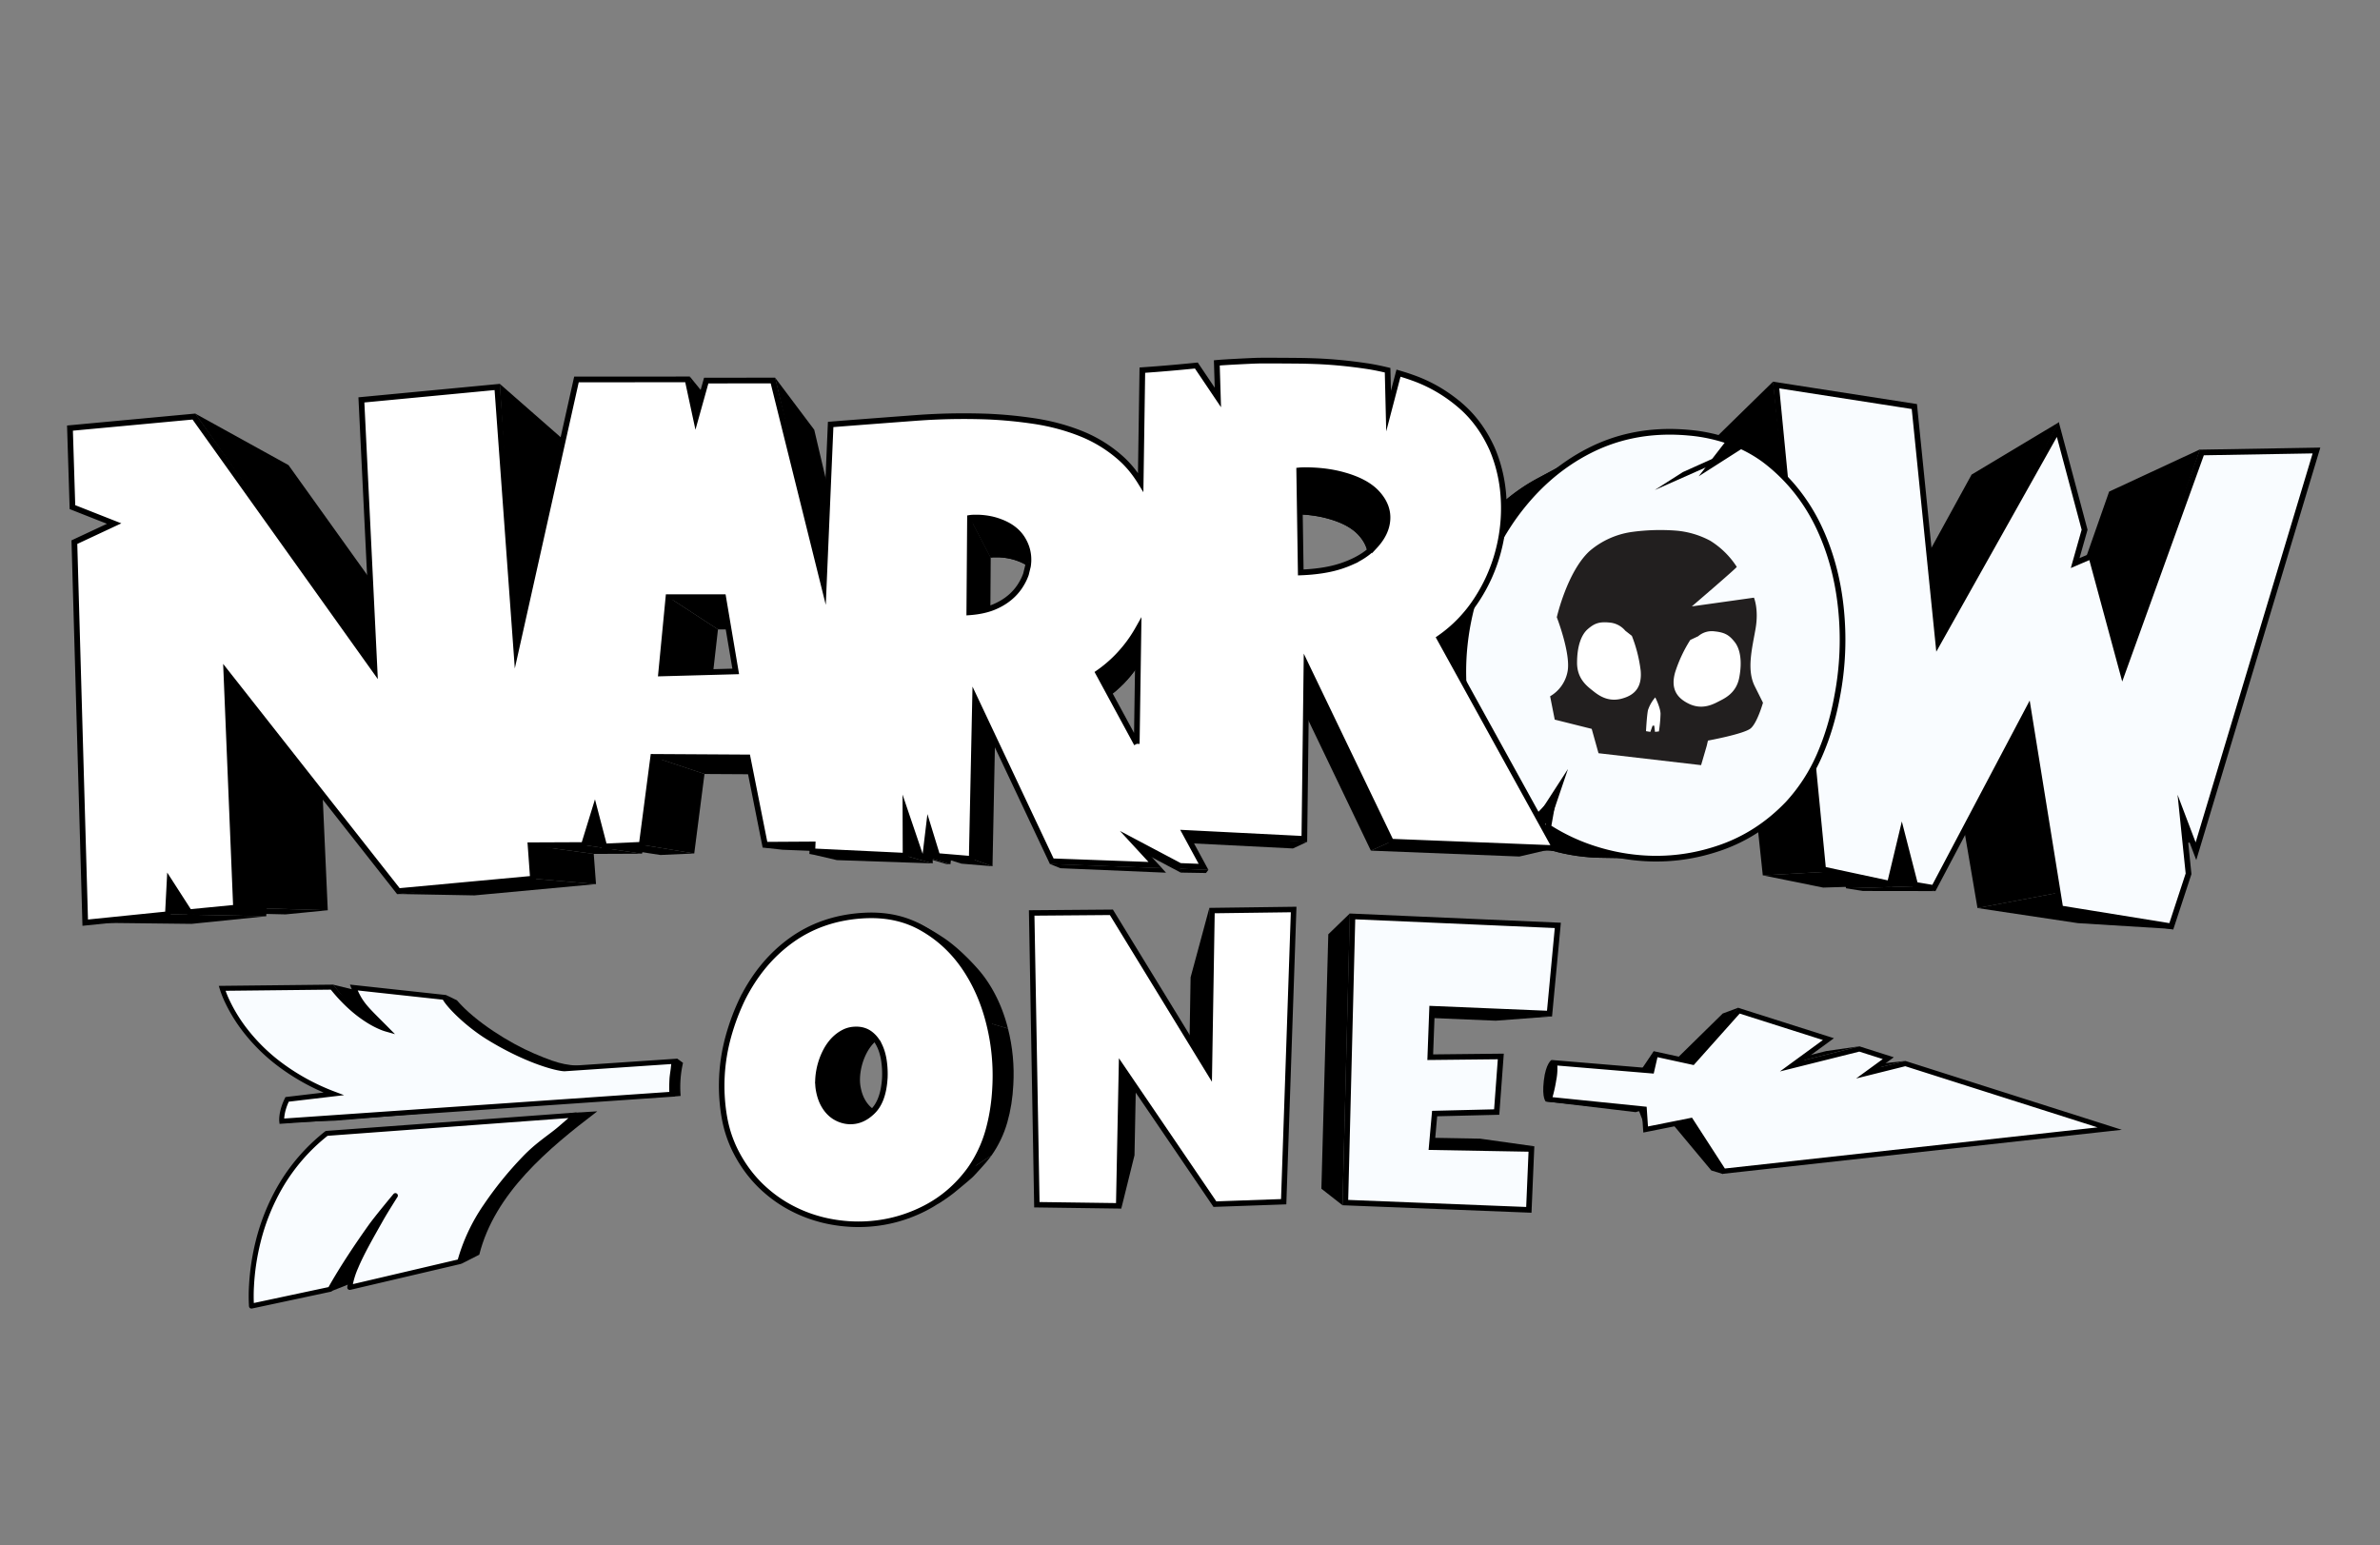 <svg id="Layer_1" data-name="Layer 1" xmlns="http://www.w3.org/2000/svg" xmlns:xlink="http://www.w3.org/1999/xlink" viewBox="0 0 770 500"><rect x="0" y="0" width="770" height="500" fill="#808080" stroke="none"/><defs><style>.cls-1{isolation:isolate;}.cls-18,.cls-19,.cls-2,.cls-20,.cls-21,.cls-3{fill:#f9fcff;}.cls-13,.cls-14,.cls-15,.cls-18,.cls-19,.cls-2,.cls-20,.cls-21,.cls-4{stroke:#000;}.cls-13,.cls-14,.cls-15,.cls-19,.cls-2,.cls-20,.cls-21,.cls-4{stroke-miterlimit:10;}.cls-15,.cls-2,.cls-4{stroke-width:1.841px;}.cls-4{fill:none;}.cls-5{clip-path:url(#clip-path);}.cls-6{clip-path:url(#clip-path-2);}.cls-7{fill:#221f1f;}.cls-13,.cls-14,.cls-15,.cls-8{fill:#fff;}.cls-9{clip-path:url(#clip-path-3);}.cls-10{clip-path:url(#clip-path-4);}.cls-11{clip-path:url(#clip-path-5);}.cls-12{clip-path:url(#clip-path-6);}.cls-13,.cls-20{stroke-width:1.797px;}.cls-14{stroke-width:1.763px;}.cls-16{clip-path:url(#clip-path-7);}.cls-17{clip-path:url(#clip-path-8);}.cls-18{stroke-linejoin:round;stroke-width:1.614px;}.cls-19{stroke-width:1.614px;}.cls-21{stroke-width:1.636px;}</style><clipPath id="clip-path"><path d="M534.8,277.816l-17.073-.289q-.447-.007-.894-.022c-.3-.01-.6-.021-.895-.035s-.6-.031-.9-.049-.6-.04-.9-.063q-2.048-.158-4.073-.451t-4.032-.72q-2.007-.428-3.991-.988t-3.947-1.258q-1.6-.57-3.161-1.225t-3.071-1.4q-1.514-.744-2.98-1.572T486.005,268l14.9-.386q1.515.978,3.083,1.866t3.185,1.683q1.617.8,3.283,1.5t3.377,1.313q2.1.745,4.217,1.346t4.264,1.059q2.142.458,4.307.771t4.35.483q.48.037.96.067c.319.019.638.037.957.052s.638.027.957.038S534.483,277.811,534.8,277.816Z"/></clipPath><clipPath id="clip-path-2"><path d="M497.383,154.808l15.609-8.371a62.961,62.961,0,0,0-6.659,4.125,65.19,65.19,0,0,0-6.189,4.983,70.71,70.71,0,0,0-5.712,5.844,79.371,79.371,0,0,0-5.232,6.71q-1.213,1.772-2.362,3.63t-2.228,3.8q-1.08,1.946-2.09,3.976t-1.949,4.147q-.939,2.124-1.755,4.279t-1.51,4.346q-.694,2.19-1.265,4.415t-1.018,4.484q-.447,2.261-.771,4.532t-.521,4.555q-.2,2.283-.266,4.581t-.01,4.611q.046,2.307.278,4.574t.64,4.492q.411,2.226,1,4.409t1.352,4.323q.806,2.235,1.755,4.361t2.043,4.148q1.092,2.021,2.33,3.935t2.616,3.722q1.258,1.638,2.6,3.169t2.774,2.958q1.43,1.427,2.947,2.749t3.124,2.542l-14.644.57q-1.5-1.139-2.922-2.373t-2.756-2.566q-1.338-1.332-2.594-2.761t-2.432-2.958q-1.29-1.689-2.446-3.475t-2.178-3.673q-1.021-1.887-1.909-3.872t-1.64-4.071q-.713-2-1.262-4.036t-.933-4.116q-.382-2.077-.6-4.194t-.258-4.27q-.054-2.16.012-4.3t.252-4.278q.185-2.133.489-4.253t.723-4.232q.42-2.111.955-4.189t1.185-4.123q.649-2.046,1.415-4.06t1.644-4q.879-1.977,1.826-3.875t1.957-3.715q1.011-1.818,2.087-3.555t2.212-3.392A74.2,74.2,0,0,1,480,168.8a66.4,66.4,0,0,1,5.35-5.467,61.524,61.524,0,0,1,5.8-4.662A59.043,59.043,0,0,1,497.383,154.808Z"/></clipPath><clipPath id="clip-path-3"><path d="M447.6,172.71,441.4,185.061q.258-.513.46-1.031a10.755,10.755,0,0,0,.346-1.041,10.224,10.224,0,0,0,.234-1.053,10.009,10.009,0,0,0,.12-1.064,9.185,9.185,0,0,0-.083-1.985,9.351,9.351,0,0,0-.511-1.924,10.729,10.729,0,0,0-.934-1.861,13.5,13.5,0,0,0-1.352-1.8,13.087,13.087,0,0,0-1.783-1.669,17.133,17.133,0,0,0-2.229-1.46,23.131,23.131,0,0,0-2.67-1.252,32.189,32.189,0,0,0-3.107-1.042q-1.074-.31-2.206-.557t-2.326-.427q-1.192-.181-2.448-.3t-2.572-.167l-.24-.01-.235-.008-.229-.006-.222-.006q-.429-.009-.81-.01c-.255,0-.493,0-.717.009s-.431.014-.623.026-.368.025-.528.042l3.606-14.27c.177-.019.372-.034.584-.047s.442-.022.688-.028.511-.01.792-.01.58,0,.9.011l.246.006.252.008.26.009.266.01q1.455.057,2.841.185t2.7.328q1.319.2,2.57.472t2.437.614a35.488,35.488,0,0,1,3.434,1.149,25.743,25.743,0,0,1,2.951,1.381,18.757,18.757,0,0,1,2.464,1.612,14.328,14.328,0,0,1,1.972,1.84,14.987,14.987,0,0,1,1.5,1.98,11.893,11.893,0,0,1,1.033,2.053,10.238,10.238,0,0,1,.566,2.123,10.128,10.128,0,0,1,.094,2.191,11.066,11.066,0,0,1-.132,1.174,11.533,11.533,0,0,1-.257,1.161q-.16.577-.382,1.149C447.962,171.954,447.794,172.333,447.6,172.71Z"/></clipPath><clipPath id="clip-path-4"><path d="M331.782,176.273q1.311,3.156,2.62,6.311l.493,1.188.243.585.478,1.153.47,1.13.231.557.456,1.1q-.1-.238-.208-.472c-.073-.157-.15-.312-.231-.467s-.164-.308-.252-.461-.18-.3-.275-.456a10.484,10.484,0,0,0-1.174-1.524,11.326,11.326,0,0,0-1.469-1.324,13.389,13.389,0,0,0-1.767-1.125,16.868,16.868,0,0,0-2.068-.925q-.714-.274-1.47-.489t-1.554-.369q-.8-.155-1.639-.248t-1.725-.123l-.2,0-.192,0-.186,0h-.179c-.176,0-.343,0-.5,0s-.306.01-.444.018-.268.018-.387.03-.23.026-.331.043l-6.693-12.841c.111-.018.233-.034.365-.047s.276-.025.429-.034.316-.015.49-.019.358-.006.553-.005h.2l.205,0,.212,0,.219.006q.977.033,1.906.136t1.811.273q.883.171,1.718.408t1.624.539a18.5,18.5,0,0,1,2.284,1.021,14.8,14.8,0,0,1,1.952,1.241,12.448,12.448,0,0,1,1.623,1.461,11.567,11.567,0,0,1,1.3,1.681q.158.25.3.5t.278.509c.089.171.174.342.255.515S331.71,176.1,331.782,176.273Z"/></clipPath><clipPath id="clip-path-5"><path d="M473.656,199.4l-8.712,9.839q-.8.9-1.651,1.755t-1.75,1.652q-.9.8-1.852,1.548t-1.953,1.445l7.959-9.172q1.107-.77,2.157-1.6t2.046-1.71q.995-.882,1.933-1.823T473.656,199.4Z"/></clipPath><clipPath id="clip-path-6"><path d="M368.332,203.251l1.516,9.484q-.2.351-.4.7c-.136.232-.274.464-.415.694s-.283.46-.429.689-.293.457-.444.684q-1.024,1.534-2.166,2.946t-2.4,2.7q-1.259,1.288-2.634,2.452t-2.866,2.2l-2.762-8.117q1.648-1.148,3.17-2.433t2.913-2.709q1.392-1.424,2.655-2.983t2.4-3.254q.25-.375.491-.755t.475-.76q.233-.382.458-.767T368.332,203.251Z"/></clipPath><clipPath id="clip-path-7"><path d="M144.266,321.926l3.55,1.711c5.943,6.94,17.1,13.872,24.976,17.223,9.161,3.9,10.452,3.781,19.734,4.288l-13,.852C167.3,341.312,150.3,334.764,144.266,321.926Z"/></clipPath><clipPath id="clip-path-8"><path d="M107.78,318.588l13.677,3.348c4.126,5.207,10.026,11.056,16.664,12.843l-13.054-1.786C117.235,330.885,112.505,324.552,107.78,318.588Z"/></clipPath></defs><title>NarrowOneLogo</title><polygon points="501.515 266.406 486.618 266.947 487.951 259.02 508.173 247.05 501.515 266.406"/><g class="cls-1"><polygon points="686.772 217.119 659.68 223.709 682.366 159.059 711.778 145.391 686.772 217.119"/><polygon points="671.011 182.028 643.277 192.679 647.965 190.607 676.184 179.741 671.011 182.028"/><polygon points="627.008 208.223 603.388 216.407 637.873 153.55 666.117 136.622 627.008 208.223"/><polygon points="711.872 271.717 678.68 279.958 674.697 269.714 706.102 266.788 711.872 271.717"/><polygon points="590.629 282.079 570.315 283.221 555.236 141.483 573.641 123.469 590.629 282.079"/><polygon points="620.467 286.719 597.273 287.414 593.263 272.38 615.985 270.087 620.467 286.719"/><polygon points="612.268 286.459 589.863 287.179 570.315 283.221 590.629 282.079 612.268 286.459"/><polygon points="626.17 288.306 602.748 288.273 597.273 287.414 620.467 286.719 626.17 288.306"/><polygon points="669.151 288.232 639.774 293.804 629.901 235.696 656.382 229.534 669.151 288.232"/><polygon points="702.989 300.58 672.264 298.682 639.774 293.804 669.151 288.232 702.989 300.58"/></g><polygon class="cls-2" points="574.62 124.576 619.347 131.535 627.07 207.867 665.761 138.949 674.429 171.399 671.375 182.185 676.573 179.957 686.727 217.457 712.356 146.396 749.449 145.759 710.455 275.415 706.139 264.034 708.062 282.711 702.481 299.713 666.578 293.898 656.195 229.517 625.668 287.302 619.619 286.282 615.33 269.599 611.423 285.927 589.837 281.296 574.62 124.576"/><path class="cls-3" d="M542.328,139.743c.37.012.742.027,1.114.046s.747.04,1.121.065.751.053,1.127.084.755.065,1.133.1q1.71.168,3.355.425t3.225.6q1.581.345,3.1.78t2.978.955l-5.942,7.683,9.684-6.185q1.187.543,2.328,1.148t2.24,1.275q1.1.669,2.151,1.4T572,149.66a58.12,58.12,0,0,1,4.848,4.322,56.987,56.987,0,0,1,4.3,4.806,58.477,58.477,0,0,1,3.76,5.289,61.65,61.65,0,0,1,3.215,5.769q1.465,3.015,2.665,6.19t2.131,6.507q.931,3.334,1.593,6.831t1.051,7.158q.389,3.662.507,7.311t-.038,7.289q-.156,3.639-.584,7.266t-1.133,7.243q-.461,2.489-1.043,4.9t-1.288,4.752q-.705,2.339-1.532,4.6t-1.778,4.447q-.951,2.185-2.063,4.262t-2.389,4.042q-1.277,1.968-2.717,3.823t-3.046,3.6a59.966,59.966,0,0,1-4.941,4.615,55.49,55.49,0,0,1-5.307,3.916,53.462,53.462,0,0,1-11.71,5.713q-2.626.908-5.275,1.581t-5.323,1.111q-2.674.44-5.374.642t-5.426.17c-.343,0-.687-.011-1.03-.02s-.689-.023-1.033-.038-.69-.034-1.035-.055-.691-.044-1.037-.071q-2.186-.17-4.35-.483t-4.307-.771q-2.144-.458-4.264-1.059t-4.217-1.346q-1.713-.611-3.377-1.313t-3.283-1.5q-1.617-.795-3.185-1.683t-3.083-1.866L507.29,248.8,496.915,264.84q-1.607-1.219-3.124-2.542t-2.947-2.749q-1.431-1.426-2.774-2.958t-2.6-3.169q-1.38-1.809-2.616-3.722t-2.33-3.935q-1.094-2.02-2.043-4.148t-1.755-4.361q-.764-2.139-1.352-4.323t-1-4.409q-.409-2.226-.64-4.492t-.278-4.574q-.06-2.313.01-4.611t.266-4.581q.2-2.285.521-4.555t.771-4.532q.447-2.259,1.018-4.484t1.265-4.415q.693-2.19,1.51-4.346t1.755-4.279q.939-2.115,1.949-4.147t2.09-3.976q1.08-1.944,2.228-3.8t2.362-3.63a79.074,79.074,0,0,1,5.511-7.028A70.154,70.154,0,0,1,500.753,155a65.029,65.029,0,0,1,6.567-5.121,62.752,62.752,0,0,1,7.087-4.174,55.094,55.094,0,0,1,13.393-4.724,57.7,57.7,0,0,1,7.123-1.052A62.618,62.618,0,0,1,542.328,139.743Z"/><path class="cls-4" d="M542.328,139.743c.37.012.742.027,1.114.046s.747.04,1.121.065.751.053,1.127.084.755.065,1.133.1a52.956,52.956,0,0,1,12.658,2.763l-5.942,7.683,9.684-6.185q1.187.543,2.328,1.148t2.24,1.275q1.1.669,2.151,1.4T572,149.66a58.12,58.12,0,0,1,4.848,4.322,56.987,56.987,0,0,1,4.3,4.806,58.477,58.477,0,0,1,3.76,5.289,61.65,61.65,0,0,1,3.215,5.769q1.465,3.015,2.665,6.19t2.131,6.507q.931,3.334,1.593,6.831t1.051,7.158q.389,3.662.507,7.311t-.038,7.289q-.156,3.639-.584,7.266t-1.133,7.243q-.461,2.489-1.043,4.9t-1.288,4.752q-.705,2.339-1.532,4.6t-1.778,4.447a56.517,56.517,0,0,1-10.215,15.728,59.966,59.966,0,0,1-4.941,4.615,55.49,55.49,0,0,1-5.307,3.916,53.462,53.462,0,0,1-11.71,5.713q-2.626.908-5.275,1.581t-5.323,1.111q-2.674.44-5.374.642t-5.426.17c-.343,0-.687-.011-1.03-.02s-.689-.023-1.033-.038-.69-.034-1.035-.055-.691-.044-1.037-.071q-2.186-.17-4.35-.483t-4.307-.771q-2.144-.458-4.264-1.059t-4.217-1.346a62.47,62.47,0,0,1-12.928-6.36l1.509-8.475-5.5,5.7q-1.607-1.219-3.124-2.542t-2.947-2.749q-1.431-1.426-2.774-2.958t-2.6-3.169q-1.38-1.809-2.616-3.722t-2.33-3.935q-1.094-2.02-2.043-4.148t-1.755-4.361q-.764-2.139-1.352-4.323t-1-4.409q-.409-2.226-.64-4.492t-.278-4.574q-.06-2.313.01-4.611t.266-4.581q.2-2.285.521-4.555t.771-4.532q.447-2.259,1.018-4.484t1.265-4.415q.693-2.19,1.51-4.346t1.755-4.279q.939-2.115,1.949-4.147t2.09-3.976q1.08-1.944,2.228-3.8t2.362-3.63a79.074,79.074,0,0,1,5.511-7.028A70.154,70.154,0,0,1,500.753,155a65.029,65.029,0,0,1,6.567-5.121,62.752,62.752,0,0,1,7.087-4.174,55.094,55.094,0,0,1,13.393-4.724,57.7,57.7,0,0,1,7.123-1.052A62.618,62.618,0,0,1,542.328,139.743Z"/><g class="cls-1"><polygon points="553.539 150.486 535.362 158.544 544.441 152.751 563.223 144.301 553.539 150.486"/><g class="cls-1"><path d="M534.8,277.816l-17.073-.289q-.447-.007-.894-.022c-.3-.01-.6-.021-.895-.035s-.6-.031-.9-.049-.6-.04-.9-.063q-2.048-.158-4.073-.451t-4.032-.72q-2.007-.428-3.991-.988t-3.947-1.258q-1.6-.57-3.161-1.225t-3.071-1.4q-1.514-.744-2.98-1.572T486.005,268l14.9-.386q1.515.978,3.083,1.866t3.185,1.683q1.617.8,3.283,1.5t3.377,1.313q2.1.745,4.217,1.346t4.264,1.059q2.142.458,4.307.771t4.35.483q.48.037.96.067c.319.019.638.037.957.052s.638.027.957.038S534.483,277.811,534.8,277.816Z"/><g class="cls-5"><g class="cls-1"><path d="M534.8,277.816l-17.073-.289q-.447-.007-.894-.022c-.3-.01-.6-.021-.895-.035s-.6-.031-.9-.049-.6-.04-.9-.063q-2.048-.158-4.073-.451t-4.032-.72q-2.007-.428-3.991-.988t-3.947-1.258q-1.6-.57-3.161-1.225t-3.071-1.4q-1.514-.744-2.98-1.572T486.005,268l14.9-.386q1.515.978,3.083,1.866t3.185,1.683q1.617.8,3.283,1.5t3.377,1.313q2.1.745,4.217,1.346t4.264,1.059q2.142.458,4.307.771t4.35.483q.48.037.96.067c.319.019.638.037.957.052s.638.027.957.038.636.018.954.023"/></g></g></g><g class="cls-1"><path d="M497.383,154.808l15.609-8.371a62.961,62.961,0,0,0-6.659,4.125,65.19,65.19,0,0,0-6.189,4.983,70.71,70.71,0,0,0-5.712,5.844,79.371,79.371,0,0,0-5.232,6.71q-1.213,1.772-2.362,3.63t-2.228,3.8q-1.08,1.946-2.09,3.976t-1.949,4.147q-.939,2.124-1.755,4.279t-1.51,4.346q-.694,2.19-1.265,4.415t-1.018,4.484q-.447,2.261-.771,4.532t-.521,4.555q-.2,2.283-.266,4.581t-.01,4.611q.046,2.307.278,4.574t.64,4.492q.411,2.226,1,4.409t1.352,4.323q.806,2.235,1.755,4.361t2.043,4.148q1.092,2.021,2.33,3.935t2.616,3.722q1.258,1.638,2.6,3.169t2.774,2.958q1.43,1.427,2.947,2.749t3.124,2.542l-14.644.57q-1.5-1.139-2.922-2.373t-2.756-2.566q-1.338-1.332-2.594-2.761t-2.432-2.958q-1.29-1.689-2.446-3.475t-2.178-3.673q-1.021-1.887-1.909-3.872t-1.64-4.071q-.713-2-1.262-4.036t-.933-4.116q-.382-2.077-.6-4.194t-.258-4.27q-.054-2.16.012-4.3t.252-4.278q.185-2.133.489-4.253t.723-4.232q.42-2.111.955-4.189t1.185-4.123q.649-2.046,1.415-4.06t1.644-4q.879-1.977,1.826-3.875t1.957-3.715q1.011-1.818,2.087-3.555t2.212-3.392A74.2,74.2,0,0,1,480,168.8a66.4,66.4,0,0,1,5.35-5.467,61.524,61.524,0,0,1,5.8-4.662A59.043,59.043,0,0,1,497.383,154.808Z"/><g class="cls-6"><g class="cls-1"><path d="M496.915,264.84l-14.644.57q-1.5-1.139-2.922-2.373t-2.756-2.566q-1.338-1.332-2.594-2.761t-2.432-2.958q-1.29-1.689-2.446-3.475t-2.178-3.673q-1.021-1.887-1.909-3.872t-1.64-4.071q-.713-2-1.262-4.036t-.933-4.116q-.382-2.077-.6-4.194t-.258-4.27q-.054-2.16.012-4.3t.252-4.278q.185-2.133.489-4.253t.723-4.232q.42-2.111.955-4.189t1.185-4.123q.649-2.046,1.415-4.06t1.644-4q.879-1.977,1.826-3.875t1.957-3.715q1.011-1.818,2.087-3.555t2.212-3.392A74.2,74.2,0,0,1,480,168.8a66.4,66.4,0,0,1,5.35-5.467,61.524,61.524,0,0,1,5.8-4.662,59.043,59.043,0,0,1,6.237-3.861l15.609-8.371a62.961,62.961,0,0,0-6.659,4.125,65.19,65.19,0,0,0-6.189,4.983,70.71,70.71,0,0,0-5.712,5.844,79.371,79.371,0,0,0-5.232,6.71q-1.213,1.772-2.362,3.63t-2.228,3.8q-1.08,1.946-2.09,3.976t-1.949,4.147q-.939,2.124-1.755,4.279t-1.51,4.346q-.694,2.19-1.265,4.415t-1.018,4.484q-.447,2.261-.771,4.532t-.521,4.555q-.2,2.283-.266,4.581t-.01,4.611q.046,2.307.278,4.574t.64,4.492q.411,2.226,1,4.409t1.352,4.323q.806,2.235,1.755,4.361t2.043,4.148q1.092,2.021,2.33,3.935t2.616,3.722q1.258,1.638,2.6,3.169t2.774,2.958q1.43,1.427,2.947,2.749t3.124,2.542"/></g></g></g></g><path class="cls-7" d="M566.417,235.651c-2.132,1.828-13.844,3.966-13.844,3.966l-.409,1.746-1.809,6.2-33.189-3.857-2.2-7.881-11.964-2.993-1.492-7.555a11.752,11.752,0,0,0,5.662-8.11c1.033-5.768-3.5-17.459-3.5-17.459s3.346-14.727,10.587-21.4a26.792,26.792,0,0,1,14.058-6.242,67.937,67.937,0,0,1,14-.376,28.4,28.4,0,0,1,10.971,3.253,27.291,27.291,0,0,1,8.61,8.467c.131.219-14.542,12.788-14.542,12.788l20.1-2.825s1.607,3.737.526,10.011-2.96,13.233-.283,18.61l2.678,5.376S568.548,233.824,566.417,235.651Z"/><path class="cls-8" d="M527.954,205.731l-2.131-1.671a7.411,7.411,0,0,0-5.057-2.628c-3.4-.342-4.923.27-7.055,2.1s-3.47,5.525-3.485,10.885,3.445,7.749,5.267,9.21,4.809,3.548,9.076,2.447,6.712-3.664,6.242-9.073A45.581,45.581,0,0,0,527.954,205.731Z"/><path class="cls-8" d="M554.708,204.276a6.737,6.737,0,0,0-5.291,1.573l-2.563,1.209a44.973,44.973,0,0,0-4.906,10.484c-1.471,5.214.451,8.216,4.432,10.149s7.3.481,9.362-.588,5.986-2.678,6.972-7.941.275-9.2-1.475-11.419S558.1,204.618,554.708,204.276Z"/><path class="cls-8" d="M535.521,225.643a12.145,12.145,0,0,0-2.346,4.1c-.389,1.83-.643,6.829-.643,6.829l1.4.23.716-2,.546-.03.248,2.02,1.262-.14a43.012,43.012,0,0,0,.528-5.737C537.176,228.874,535.521,225.643,535.521,225.643Z"/><polygon points="391.271 293.736 385.195 316.216 384.666 347.739 391.264 346.953 391.271 293.736"/><polygon points="362.841 345.252 362.769 391.04 367.044 373.782 367.574 346.749 362.841 345.252"/><g class="cls-1"><polygon points="394.017 128.6 393.089 145.074 392.778 134.917 393.673 117.405 394.017 128.6"/><polygon points="449.243 133.008 442.906 149.065 445.822 137.926 452.453 120.73 449.243 133.008"/><polygon points="223.185 121.851 237.745 139.769 240.189 151.059 225.113 135.197 223.185 121.851"/><g class="cls-1"><path d="M447.6,172.71,441.4,185.061q.258-.513.46-1.031a10.755,10.755,0,0,0,.346-1.041,10.224,10.224,0,0,0,.234-1.053,10.009,10.009,0,0,0,.12-1.064,9.185,9.185,0,0,0-.083-1.985,9.351,9.351,0,0,0-.511-1.924,10.729,10.729,0,0,0-.934-1.861,13.5,13.5,0,0,0-1.352-1.8,13.087,13.087,0,0,0-1.783-1.669,17.133,17.133,0,0,0-2.229-1.46,23.131,23.131,0,0,0-2.67-1.252,32.189,32.189,0,0,0-3.107-1.042q-1.074-.31-2.206-.557t-2.326-.427q-1.192-.181-2.448-.3t-2.572-.167l-.24-.01-.235-.008-.229-.006-.222-.006q-.429-.009-.81-.01c-.255,0-.493,0-.717.009s-.431.014-.623.026-.368.025-.528.042l3.606-14.27c.177-.019.372-.034.584-.047s.442-.022.688-.028.511-.01.792-.01.58,0,.9.011l.246.006.252.008.26.009.266.01q1.455.057,2.841.185t2.7.328q1.319.2,2.57.472t2.437.614a35.488,35.488,0,0,1,3.434,1.149,25.743,25.743,0,0,1,2.951,1.381,18.757,18.757,0,0,1,2.464,1.612,14.328,14.328,0,0,1,1.972,1.84,14.987,14.987,0,0,1,1.5,1.98,11.893,11.893,0,0,1,1.033,2.053,10.238,10.238,0,0,1,.566,2.123,10.128,10.128,0,0,1,.094,2.191,11.066,11.066,0,0,1-.132,1.174,11.533,11.533,0,0,1-.257,1.161q-.16.577-.382,1.149C447.962,171.954,447.794,172.333,447.6,172.71Z"/><g class="cls-9"><g class="cls-1"><path d="M447.6,172.71,441.4,185.061q.258-.513.46-1.031a10.755,10.755,0,0,0,.346-1.041,10.224,10.224,0,0,0,.234-1.053,10.009,10.009,0,0,0,.12-1.064,9.185,9.185,0,0,0-.083-1.985,9.351,9.351,0,0,0-.511-1.924,10.729,10.729,0,0,0-.934-1.861,13.5,13.5,0,0,0-1.352-1.8,13.087,13.087,0,0,0-1.783-1.669,17.133,17.133,0,0,0-2.229-1.46,23.131,23.131,0,0,0-2.67-1.252,32.189,32.189,0,0,0-3.107-1.042q-1.074-.31-2.206-.557t-2.326-.427q-1.192-.181-2.448-.3t-2.572-.167l-.24-.01-.235-.008-.229-.006-.222-.006q-.429-.009-.81-.01c-.255,0-.493,0-.717.009s-.431.014-.623.026-.368.025-.528.042l3.606-14.27c.177-.019.372-.034.584-.047s.442-.022.688-.028.511-.01.792-.01.58,0,.9.011l.246.006.252.008.26.009.266.01q1.455.057,2.841.185t2.7.328q1.319.2,2.57.472t2.437.614a35.488,35.488,0,0,1,3.434,1.149,25.743,25.743,0,0,1,2.951,1.381,18.757,18.757,0,0,1,2.464,1.612,14.328,14.328,0,0,1,1.972,1.84,14.987,14.987,0,0,1,1.5,1.98,11.893,11.893,0,0,1,1.033,2.053,10.238,10.238,0,0,1,.566,2.123,10.128,10.128,0,0,1,.094,2.191,11.066,11.066,0,0,1-.132,1.174,11.533,11.533,0,0,1-.257,1.161q-.16.577-.382,1.149c-.149.381-.317.76-.507,1.137"/></g></g></g><g class="cls-1"><path d="M331.782,176.273q1.311,3.156,2.62,6.311l.493,1.188.243.585.478,1.153.47,1.13.231.557.456,1.1q-.1-.238-.208-.472c-.073-.157-.15-.312-.231-.467s-.164-.308-.252-.461-.18-.3-.275-.456a10.484,10.484,0,0,0-1.174-1.524,11.326,11.326,0,0,0-1.469-1.324,13.389,13.389,0,0,0-1.767-1.125,16.868,16.868,0,0,0-2.068-.925q-.714-.274-1.47-.489t-1.554-.369q-.8-.155-1.639-.248t-1.725-.123l-.2,0-.192,0-.186,0h-.179c-.176,0-.343,0-.5,0s-.306.01-.444.018-.268.018-.387.03-.23.026-.331.043l-6.693-12.841c.111-.018.233-.034.365-.047s.276-.025.429-.034.316-.015.49-.019.358-.006.553-.005h.2l.205,0,.212,0,.219.006q.977.033,1.906.136t1.811.273q.883.171,1.718.408t1.624.539a18.5,18.5,0,0,1,2.284,1.021,14.8,14.8,0,0,1,1.952,1.241,12.448,12.448,0,0,1,1.623,1.461,11.567,11.567,0,0,1,1.3,1.681q.158.25.3.5t.278.509c.089.171.174.342.255.515S331.71,176.1,331.782,176.273Z"/><g class="cls-10"><g class="cls-1"><path d="M331.782,176.273l4.991,12.023q-.1-.238-.208-.472c-.073-.157-.15-.312-.231-.467s-.164-.308-.252-.461-.18-.3-.275-.456a10.484,10.484,0,0,0-1.174-1.524,11.326,11.326,0,0,0-1.469-1.324,13.389,13.389,0,0,0-1.767-1.125,16.868,16.868,0,0,0-2.068-.925q-.714-.274-1.47-.489t-1.554-.369q-.8-.155-1.639-.248t-1.725-.123l-.2,0-.192,0-.186,0h-.179c-.176,0-.343,0-.5,0s-.306.01-.444.018-.268.018-.387.03-.23.026-.331.043l-6.693-12.841c.111-.018.233-.034.365-.047s.276-.025.429-.034.316-.015.49-.019.358-.006.553-.005h.2l.205,0,.212,0,.219.006q.977.033,1.906.136t1.811.273q.883.171,1.718.408t1.624.539a18.5,18.5,0,0,1,2.284,1.021,14.8,14.8,0,0,1,1.952,1.241,12.448,12.448,0,0,1,1.623,1.461,11.567,11.567,0,0,1,1.3,1.681q.158.25.3.5t.278.509c.089.171.174.342.255.515s.157.346.229.521"/></g></g></g><polygon points="250.77 122.2 263.434 139.05 277.786 200.08 266.567 189.281 250.77 122.2"/><polygon points="233.969 193.212 248.297 203.643 232.289 203.646 216.273 193.216 233.969 193.212"/><polygon points="313.831 167.555 320.524 180.396 320.341 208.082 313.604 198.113 313.831 167.555"/><g class="cls-1"><path d="M473.656,199.4l-8.712,9.839q-.8.9-1.651,1.755t-1.75,1.652q-.9.8-1.852,1.548t-1.953,1.445l7.959-9.172q1.107-.77,2.157-1.6t2.046-1.71q.995-.882,1.933-1.823T473.656,199.4Z"/><g class="cls-11"><g class="cls-1"><path d="M473.656,199.4l-8.712,9.839q-.8.9-1.651,1.755t-1.75,1.652q-.9.8-1.852,1.548t-1.953,1.445l7.959-9.172q1.107-.77,2.157-1.6t2.046-1.71q.995-.882,1.933-1.823t1.823-1.938"/></g></g></g><polygon points="161.704 124.208 182.003 141.997 187.77 218.825 167.019 209.977 161.704 124.208"/><polygon points="63.131 133.8 93.341 150.489 146.459 224.664 121.307 216.446 63.131 133.8"/><g class="cls-1"><path d="M368.332,203.251l1.516,9.484q-.2.351-.4.7c-.136.232-.274.464-.415.694s-.283.46-.429.689-.293.457-.444.684q-1.024,1.534-2.166,2.946t-2.4,2.7q-1.259,1.288-2.634,2.452t-2.866,2.2l-2.762-8.117q1.648-1.148,3.17-2.433t2.913-2.709q1.392-1.424,2.655-2.983t2.4-3.254q.25-.375.491-.755t.475-.76q.233-.382.458-.767T368.332,203.251Z"/><g class="cls-12"><g class="cls-1"><path d="M368.332,203.251l1.516,9.484q-.179.315-.36.628t-.371.624c-.125.208-.252.414-.381.62s-.261.411-.394.615L366.666,206c.148-.226.293-.452.436-.68s.283-.455.422-.684.275-.459.409-.689.268-.462.4-.695"/><path d="M366.666,206l1.676,9.223-.046.07-.046.07-.046.07-.046.07q-1.024,1.534-2.166,2.946t-2.4,2.7q-1.259,1.288-2.634,2.452t-2.866,2.2l-2.762-8.117q1.648-1.148,3.17-2.433t2.913-2.709q1.392-1.424,2.655-2.983t2.4-3.254l.051-.077.051-.077.051-.077.05-.077"/></g></g></g><polygon points="216.273 193.216 232.289 203.646 229.769 225.772 213.439 217.651 216.273 193.216"/><polygon points="241.873 245.069 255.525 250.585 227.92 250.424 211.34 244.891 241.873 245.069"/><polygon points="422.898 272.394 418.295 274.517 383.611 272.761 383.535 269.578 422.898 272.394"/><polygon points="450.025 272.318 443.516 275.224 418.824 223.744 422.679 215.417 450.025 272.318"/><polygon points="503.184 274.421 491.561 277.125 443.516 275.224 450.025 272.318 503.184 274.421"/><polygon points="263.301 272.992 263.701 275.348 253.167 274.935 246.77 274.22 263.301 272.992"/><polygon points="192.412 261.993 210.842 265.893 207.686 276.219 188.895 273.413 192.412 261.993"/><polygon points="211.34 244.891 227.92 250.424 224.606 276.142 207.617 273.327 211.34 244.891"/><polygon points="188.895 273.413 207.686 276.219 192.094 276.285 171.643 273.486 188.895 273.413"/><polygon points="207.617 273.327 224.606 276.142 213.669 276.628 195.513 273.865 207.617 273.327"/><polygon points="292.979 276.878 301.759 279.352 270.737 278.29 261.988 276.244 292.979 276.878"/><polygon points="292.937 262.719 301.708 266.55 301.759 279.352 292.979 276.878 292.937 262.719"/><polygon points="300.444 267.831 308.498 271.172 307.493 279.624 299.323 277.179 300.444 267.831"/><polygon points="299.323 277.179 307.493 279.624 306.135 279.56 297.82 277.108 299.323 277.179"/><polygon points="315.467 226.076 322.046 233.398 321.104 280.28 314.383 277.904 315.467 226.076"/><polygon points="314.383 277.904 321.104 280.28 311.043 279.436 303.251 276.971 314.383 277.904"/><polygon points="375.878 280.861 377.24 282.355 343.101 280.916 339.665 279.548 375.878 280.861"/><polygon points="381.769 280.172 382.004 282.329 368.325 275.09 366.634 272.164 381.769 280.172"/><polygon points="390.944 281.441 390.173 282.46 381.994 282.327 381.852 281.088 390.944 281.441"/><polygon points="171.643 273.486 192.094 276.285 192.826 286.056 172.426 284.294 171.643 273.486"/><polygon points="172.426 284.294 192.826 286.056 153.489 289.702 128.542 289.246 172.426 284.294"/><polygon points="54.868 285.217 86.596 286.89 86.138 296.455 54.321 295.801 54.868 285.217"/><polygon points="73.229 217.604 102.967 225.73 106.043 294.515 76.359 293.654 73.229 217.604"/><polygon points="76.359 293.654 106.043 294.515 92.394 295.848 61.248 295.129 76.359 293.654"/><polygon points="54.321 295.801 86.138 296.455 61.98 298.917 27.572 298.526 54.321 295.801"/></g><g class="cls-1"><path d="M308.611,385.974a46.144,46.144,0,0,1-5.148,3.514c.186-1.312,2.349-2.766,3.221-3.494s1.717-1.5,2.533-2.3,1.605-1.653,2.365-2.539,1.493-1.811,2.2-2.776l7.007-4.527q-.915,1.252-1.9,2.4c-.658.767-3.382,3.8-4.089,4.494S310.89,384.122,308.611,385.974Z"/><path d="M278.166,333.136l11.78,1.536-.146-.018-.147-.014c-.049,0-.1-.009-.149-.012l-.15-.009-.114-.005-.113,0-.113,0H288.9a8.262,8.262,0,0,0-.9.048,7.525,7.525,0,0,0-.86.144,6.891,6.891,0,0,0-1.6.575q-.431.214-.837.469t-.792.547q-.386.293-.748.623t-.7.7c-.228.248-.446.507-.657.777s-.412.55-.605.841-.379.594-.556.907-.346.638-.508.974-.311.669-.452,1.011-.271.687-.392,1.037-.232.7-.334,1.063-.195.722-.279,1.089q-.185.85-.295,1.659t-.144,1.577a14.579,14.579,0,0,0,.007,1.5,12.607,12.607,0,0,0,.163,1.416c.08.458.177.9.288,1.326s.24.833.383,1.224a11.744,11.744,0,0,0,.478,1.122,9.923,9.923,0,0,0,.572,1.019,10.246,10.246,0,0,0,.655.921,9.15,9.15,0,0,0,.728.809,8.526,8.526,0,0,0,.8.693,8.013,8.013,0,0,0,.869.575,9.194,9.194,0,0,0,.916.457,8.682,8.682,0,0,0,.94.342,8.491,8.491,0,0,0,.965.226,8.3,8.3,0,0,0,.987.11l.1.005.1,0,.1,0h.1c.131,0,.262,0,.392-.01s.26-.016.389-.028.257-.029.385-.048.256-.042.382-.068l-11.937,2.421c-.146.03-.294.055-.441.078s-.3.04-.445.055-.3.026-.449.033-.3.011-.453.011h-.113l-.112,0-.113,0-.113,0a9.8,9.8,0,0,1-1.139-.127,9.527,9.527,0,0,1-1.114-.262,9.829,9.829,0,0,1-1.087-.394,10.625,10.625,0,0,1-1.057-.528,9.065,9.065,0,0,1-1-.664,9.631,9.631,0,0,1-.923-.8,10.478,10.478,0,0,1-.84-.934,12.345,12.345,0,0,1-1.418-2.24,13.308,13.308,0,0,1-.551-1.3q-.249-.678-.442-1.414t-.333-1.531a14.29,14.29,0,0,1-.188-1.634,16.813,16.813,0,0,1-.009-1.727q.041-.887.167-1.821t.34-1.916q.146-.636.322-1.258t.386-1.228c.14-.4.29-.8.453-1.2s.336-.783.522-1.167.382-.763.586-1.125.418-.711.642-1.047.456-.66.7-.972.5-.61.759-.9.534-.551.813-.806.567-.494.863-.719.6-.436.914-.632.637-.376.968-.542a8.11,8.11,0,0,1,1.846-.664,8.64,8.64,0,0,1,.993-.165,9.285,9.285,0,0,1,1.037-.055h.13l.13,0,.131,0,.131.006.174.01.171.014.17.017Z"/><path d="M319.926,330.957l6.184,1.828q.566,2.238.957,4.495t.606,4.535q.216,2.279.257,4.575T327.839,351q-.079,1.591-.24,3.146t-.4,3.073q-.243,1.518-.57,3t-.736,2.932q-.416,1.445-.941,2.835t-1.163,2.728q-.638,1.338-1.386,2.621t-1.611,2.512l-7.007,4.527q.995-1.419,1.859-2.9t1.6-3.027q.736-1.543,1.343-3.15t1.087-3.274q.474-1.673.85-3.386t.658-3.467q.282-1.753.467-3.548t.278-3.632q.153-2.675.105-5.327t-.3-5.282q-.249-2.63-.7-5.237T319.926,330.957Z"/><path d="M295.859,298.086a67.859,67.859,0,0,1,8.916,5.008c5.885,3.756,11.427,10.2,12.168,11.078s1.446,1.8,2.116,2.76q1.2,1.724,2.236,3.575t1.92,3.832q.881,1.982,1.605,4.093t1.29,4.353l-6.184-1.828q-.654-2.589-1.489-5.027t-1.854-4.726q-1.017-2.288-2.217-4.426t-2.582-4.127q-1.161-1.666-2.444-3.187t-2.688-2.9q-1.406-1.374-2.933-2.6C302.7,303.147,298.233,299.083,295.859,298.086Z"/></g><path class="cls-13" d="M319.926,330.957q.654,2.585,1.105,5.191t.7,5.237q.249,2.63.3,5.282t-.105,5.327q-.091,1.837-.278,3.632t-.467,3.548q-.281,1.755-.658,3.467t-.85,3.386q-.48,1.668-1.087,3.274t-1.343,3.15q-.735,1.545-1.6,3.027t-1.859,2.9a44.269,44.269,0,0,1-3.139,3.837,41.385,41.385,0,0,1-3.471,3.368,40.147,40.147,0,0,1-3.8,2.9,40.794,40.794,0,0,1-4.13,2.436q-2.147,1.1-4.348,1.963a46.794,46.794,0,0,1-4.459,1.5,45.983,45.983,0,0,1-4.571,1.036,46.6,46.6,0,0,1-4.685.571c-.288.021-.577.039-.865.055s-.577.028-.865.038-.577.018-.865.024-.576.007-.864.007q-1.154,0-2.305-.056t-2.3-.168q-1.149-.111-2.3-.277t-2.3-.388q-1.569-.3-3.1-.711t-3.028-.918q-1.494-.512-2.949-1.128t-2.867-1.338q-1.418-.717-2.77-1.535t-2.641-1.738q-1.288-.918-2.513-1.937t-2.388-2.135q-1.158-1.122-2.227-2.335t-2.048-2.517q-.98-1.305-1.866-2.7t-1.681-2.881q-.764-1.419-1.4-2.889t-1.155-2.991q-.517-1.521-.91-3.091t-.666-3.19q-.273-1.613-.454-3.234t-.273-3.251q-.093-1.63-.095-3.267t.083-3.28q.085-1.642.262-3.277t.444-3.259q.267-1.624.626-3.24t.807-3.223q.45-1.607.959-3.159t1.077-3.053q.567-1.5,1.192-2.95t1.3-2.849a59,59,0,0,1,3.211-5.619,52.664,52.664,0,0,1,3.685-5.024,48.727,48.727,0,0,1,4.165-4.425,46.845,46.845,0,0,1,4.647-3.827,41.4,41.4,0,0,1,10.576-5.524,44.247,44.247,0,0,1,5.888-1.612,49.5,49.5,0,0,1,6.288-.843q.405-.029.806-.051t.8-.037c.265-.009.529-.017.792-.021s.523-.008.784-.007a38.091,38.091,0,0,1,4.39.248,33.464,33.464,0,0,1,4.144.74,30.822,30.822,0,0,1,3.9,1.231,29.74,29.74,0,0,1,3.657,1.721,41.085,41.085,0,0,1,3.973,2.514,40.1,40.1,0,0,1,3.628,2.932,40.68,40.68,0,0,1,3.282,3.346,43.238,43.238,0,0,1,2.936,3.76q1.381,1.989,2.582,4.127t2.217,4.426q1.018,2.287,1.854,4.726T319.926,330.957Zm-33.67,18.1q.036-.74.039-1.47t-.028-1.454q-.031-.723-.1-1.439t-.17-1.425q-.1-.71-.248-1.383t-.333-1.308q-.187-.635-.418-1.232t-.5-1.155a11.9,11.9,0,0,0-.588-1.064,10.609,10.609,0,0,0-.671-.958,9.429,9.429,0,0,0-.753-.848,8.9,8.9,0,0,0-.833-.737,6.745,6.745,0,0,0-1.915-1.068,7.353,7.353,0,0,0-1.086-.3,8.246,8.246,0,0,0-1.17-.14l-.131-.006-.131,0-.13,0h-.13a9.285,9.285,0,0,0-1.037.055,8.64,8.64,0,0,0-.993.165,8.11,8.11,0,0,0-1.846.664q-.5.249-.968.542t-.914.632q-.444.338-.863.719t-.813.806q-.395.431-.759.9t-.7.972c-.224.336-.437.685-.642,1.047s-.4.737-.586,1.125-.36.773-.522,1.167-.313.793-.453,1.2-.268.814-.386,1.228-.225.834-.322,1.258q-.213.982-.34,1.916t-.167,1.821a16.813,16.813,0,0,0,.009,1.727,14.29,14.29,0,0,0,.188,1.634q.139.795.333,1.531t.442,1.414a13.308,13.308,0,0,0,.551,1.3,12.345,12.345,0,0,0,1.418,2.24,10.478,10.478,0,0,0,.84.934,9.631,9.631,0,0,0,.923.8,9.065,9.065,0,0,0,1,.664,10.625,10.625,0,0,0,1.057.528,9.829,9.829,0,0,0,1.087.394,9.527,9.527,0,0,0,1.114.262,9.8,9.8,0,0,0,1.139.127l.113,0,.113,0,.112,0h.113a8.875,8.875,0,0,0,1.873-.195,9.033,9.033,0,0,0,1.8-.589,10.61,10.61,0,0,0,1.737-.987,13.376,13.376,0,0,0,1.671-1.39,10.147,10.147,0,0,0,1.557-1.918,12.974,12.974,0,0,0,1.177-2.41,18.405,18.405,0,0,0,.8-2.9,27.316,27.316,0,0,0,.43-3.392"/><g class="cls-1"><polygon class="cls-14" points="418.531 294.267 415.308 388.813 393.06 389.599 362.826 345.166 361.931 390.147 335.455 389.788 333.779 295.384 359.567 295.176 391.264 346.953 392.122 294.615 418.531 294.267"/></g><path class="cls-15" d="M503.184,274.421l-53.159-2.1-27.346-56.9-.685,56.01-38.575-1.945,5.953,10.977-7.6-.287-15.135-8.008,7.116,7.719-33.478-1.225-24.805-52.582L314.383,277.9l-11.132-.933-2.807-9.14-1.121,9.348-1.5-.071-4.883-14.389.042,14.159-30.161-1.434.088-2.225-15.414.094-5.619-28.244-30.533-.178-3.723,28.436-12.1.538-3.1-11.872-3.517,11.42-17.252.073.783,10.808-43.543,4.034L73.229,217.6l3.13,76.05-15.111,1.475-6.38-9.912L54.321,295.8l-26.749,2.725L24.065,175.413,36.927,169.4l-13.489-5.318-.8-25.573,40.1-3.733,58.429,81.857-4.245-87.248,43.94-4.182,6.157,84.77,19.478-87.2,35.94-.021,2.676,12.446,3.366-12.059,21.578-.025,16.457,66.181,2.226-51.961c4.985-.415,27-2.075,28.646-2.19s3.3-.21,4.964-.285,3.321-.13,4.988-.165,3.339-.051,5.015-.046q.865,0,1.733.011t1.736.026c.58.01,1.159.024,1.74.039s1.161.033,1.742.053q1.853.072,3.738.2t3.8.309q1.917.183,3.867.422t3.93.535q1.974.3,3.9.7t3.8.9q1.872.5,3.69,1.1t3.582,1.3q1.77.7,3.456,1.543t3.289,1.821q1.6.98,3.122,2.1t2.956,2.384q.959.837,1.846,1.757t1.711,1.92q.823,1,1.585,2.076t1.467,2.224l.539-36.31q2-.14,4.088-.3t4.274-.347q2.184-.187,4.461-.4t4.65-.454l6.965,10.342-.344-11.195c2.436-.232,10.833-.642,13.021-.711s13.263.01,15.387.057c.321.008.642.015.963.024s.642.017.963.027l.965.031.965.036q2,.081,4.039.223t4.11.345q2.073.2,4.183.467t4.254.59q.822.127,1.631.274t1.609.31q.8.163,1.59.34t1.574.363l.316,13.227,3.21-12.278q.8.235,1.6.483t1.583.512q.788.264,1.567.545t1.55.583q1.914.762,3.741,1.676t3.565,1.979q1.74,1.065,3.392,2.279t3.218,2.576a36.714,36.714,0,0,1,2.988,2.919,38.078,38.078,0,0,1,2.678,3.288,41.047,41.047,0,0,1,2.369,3.659q1.107,1.924,2.058,4.036.813,1.91,1.449,3.88t1.1,4q.462,2.034.751,4.128t.4,4.252q.114,2.163.059,4.307t-.278,4.269q-.224,2.125-.616,4.233t-.951,4.2q-.559,2.1-1.28,4.123t-1.6,3.987q-.882,1.96-1.924,3.852t-2.247,3.717q-1.2,1.832-2.551,3.512t-2.836,3.21q-1.491,1.531-3.124,2.914T465.7,206.47Zm-58.4-97.739a19.653,19.653,0,0,0,1.691-2.086,15.018,15.018,0,0,0,1.25-2.126,12.413,12.413,0,0,0,.8-2.169,11.221,11.221,0,0,0,.356-2.212,10.128,10.128,0,0,0-.094-2.191,10.238,10.238,0,0,0-.566-2.123,11.893,11.893,0,0,0-1.033-2.053,14.987,14.987,0,0,0-1.5-1.98,14.328,14.328,0,0,0-1.972-1.84,18.757,18.757,0,0,0-2.464-1.612,25.743,25.743,0,0,0-2.951-1.381,35.488,35.488,0,0,0-3.434-1.149q-1.185-.342-2.437-.614t-2.57-.472q-1.319-.2-2.7-.328t-2.841-.185l-.266-.01-.26-.009-.252-.008-.246-.006c-.315-.007-.614-.01-.9-.011s-.545,0-.792.01-.476.015-.688.028-.407.028-.584.047l.5,33.01q1.928-.073,3.712-.242t3.422-.43q1.638-.261,3.13-.615t2.837-.8q1.751-.582,3.3-1.274a28.176,28.176,0,0,0,2.908-1.5,22.589,22.589,0,0,0,2.515-1.724,19.178,19.178,0,0,0,2.122-1.951M238.028,217.235l-4.059-24.023-17.7,0-2.385,24.678ZM332.71,181.93a13.154,13.154,0,0,0-.028-2.037,12.306,12.306,0,0,0-.343-1.963,12.481,12.481,0,0,0-.656-1.89,13.707,13.707,0,0,0-.967-1.816,11.567,11.567,0,0,0-1.3-1.681,12.448,12.448,0,0,0-1.623-1.461,14.8,14.8,0,0,0-1.952-1.241,18.5,18.5,0,0,0-2.284-1.021q-.789-.3-1.624-.539t-1.718-.408q-.882-.171-1.811-.273t-1.906-.136l-.219-.006-.212,0-.205,0h-.2c-.195,0-.379,0-.553.005s-.337.011-.49.019-.3.02-.429.034-.254.029-.365.047l-.227,30.558q1.3-.094,2.5-.271t2.3-.437q1.1-.261,2.108-.607a18.036,18.036,0,0,0,1.916-.781,20.68,20.68,0,0,0,2.237-1.209,18.579,18.579,0,0,0,1.974-1.421,17.179,17.179,0,0,0,1.715-1.627,16.981,16.981,0,0,0,1.458-1.828q.346-.508.651-1.024t.571-1.034c.176-.346.34-.692.489-1.04s.287-.695.409-1.042l.652-2.651c.013-.1.026-.2.039-.3s.025-.2.036-.3.022-.2.03-.305.016-.2.021-.306m35.07,58.73.552-37.409q-.219.388-.445.774t-.458.767q-.234.381-.475.76t-.491.755q-1.132,1.7-2.4,3.254t-2.655,2.983q-1.392,1.423-2.913,2.709t-3.17,2.433l12.45,22.974"/><g class="cls-1"><path d="M127.325,386.559l12.932-1.155c-7.116,9.108-16.362,17.9-22.014,27.987l-11.128,4.4A248.084,248.084,0,0,1,127.325,386.559Z"/></g><g class="cls-1"><g class="cls-1"><path d="M184.588,360.084l8.648-.514c-15.81,12.027-33.173,26.45-38.177,46.388l-5.8,2.946C148.745,396.859,168.469,372.346,184.588,360.084Z"/></g><polygon points="217.413 354.025 219.436 353.384 108.388 362.597 93.275 363.145 217.413 354.025"/><g class="cls-1"><path d="M219.093,342.511l1.884,1.37a34.856,34.856,0,0,0-.771,10.7l-2.739.246C216.99,350.81,217.21,345.507,219.093,342.511Z"/></g><g class="cls-1"><path d="M144.266,321.926l3.55,1.711c5.943,6.94,17.1,13.872,24.976,17.223,9.161,3.9,10.452,3.781,19.734,4.288l-13,.852C167.3,341.312,150.3,334.764,144.266,321.926Z"/><g class="cls-16"><g class="cls-1"><path d="M144.266,321.926l2.064,2.688c.491,1.044,12.258,10.017,12.258,10.017-1.639-.969-3.224-1.971-4.711-3a50.522,50.522,0,0,1-4.129-3.148,28.952,28.952,0,0,1-3.288-3.252,15.234,15.234,0,0,1-2.194-3.307"/></g></g></g><g class="cls-1"><path d="M107.78,318.588l13.677,3.348c4.126,5.207,10.026,11.056,16.664,12.843l-13.054-1.786C117.235,330.885,112.505,324.552,107.78,318.588Z"/><g class="cls-17"><g class="cls-1"><path d="M119.818,330.605l13.348,1.92c.5.3.968.554,1.405.781s.841.422,1.207.589.7.305.984.419.536.2.738.272l-13.091-1.8c-.214-.073-.476-.168-.781-.289s-.655-.267-1.043-.444-.816-.383-1.278-.623-.961-.515-1.489-.828"/><path d="M124.409,332.789l13.091,1.8c.087.03.165.056.235.078s.132.041.184.057l.129.038.073.02-13.054-1.786-.078-.022-.137-.039-.194-.061c-.074-.023-.157-.051-.249-.082"/></g></g></g></g><path class="cls-18" d="M90.619,384.052a68.158,68.158,0,0,0-7.134,17.813,75.959,75.959,0,0,0-2.121,14.2,55.36,55.36,0,0,0,0,6.513l25.444-5.426c2-3.571,4.255-7.212,6.52-10.678s4.54-6.757,6.584-9.627,8.006-10.01,8.006-10.01-3.172,4.982-4.679,7.654-3.048,5.368-4.461,7.991-2.7,5.172-3.689,7.548a25.847,25.847,0,0,0-1.93,6.514l35.6-8.348a59.278,59.278,0,0,1,8.384-17.927,115.311,115.311,0,0,1,12.524-15.458c4.308-4.526,8.388-6.949,11.577-9.687s4.639-4.053,5.042-4.359l-80.614,5.941A60.9,60.9,0,0,0,90.619,384.052Z"/><path class="cls-19" d="M157.911,335.588c-6.627-4.1-12.863-10.287-14.131-12.894l-29.328-3.186a29.346,29.346,0,0,0,1.664,3.48,19.639,19.639,0,0,0,2.022,2.848c.787.938,1.711,1.91,2.842,3.056s2.47,2.466,4.087,4.1a14.366,14.366,0,0,1-1.689-.593,28.419,28.419,0,0,1-3.957-2.033,39.9,39.9,0,0,1-5.547-4.122,52.555,52.555,0,0,1-6.458-6.856l-35.541.386a31.1,31.1,0,0,0,1.675,4.239,50.323,50.323,0,0,0,5.539,9.053,58.86,58.86,0,0,0,10.948,10.944,70.744,70.744,0,0,0,17.9,9.914L92.89,355.7c-2.067,4.214-1.734,7.064-1.734,7.064l126.257-8.725a19.286,19.286,0,0,1-.092-2.173c0-.861.033-1.826.087-2.8s.329-2.541.42-3.419.195-1.659.307-2.246l-35.525,2.4C179.708,345.679,169.85,342.967,157.911,335.588Z"/><g class="cls-1"><polygon points="463.173 371.176 450.902 367.917 478.867 368.415 496.368 370.879 463.173 371.176"/><polygon points="502.048 328.868 483.933 330.245 451.023 328.873 463.312 326.373 502.048 328.868"/><polygon points="434.341 389.956 427.509 384.605 429.744 302.288 436.73 295.52 434.341 389.956"/></g><polygon class="cls-20" points="437.584 296.503 504.002 299.407 501.315 327.959 463.312 326.373 462.726 342.057 485.555 341.815 484.225 359.8 464.145 360.29 463.173 371.176 495.464 371.75 494.626 391.447 435.26 389.096 437.584 296.503"/><polygon points="557.444 379.862 553.652 378.701 540.177 362.535 547.026 362.528 557.444 379.862"/><polygon points="532.796 366.002 532.787 365.994 530.116 359.047 533.304 358.028 532.796 366.002"/><polygon points="532.193 358.878 529.199 359.837 500.333 356.385 501.432 355.802 532.193 358.878"/><path d="M500.145,356.432s-1.351-.959-.672-6.813c.653-5.631,2.5-6.684,2.5-6.684l2.956,6.484Z"/><polygon points="534.397 346.397 530.625 346.643 535.003 340.15 535.043 340.127 534.397 346.397"/><polygon points="604.408 346.266 593.519 347.369 604.897 344.528 616.459 343.257 604.408 346.266"/><polygon points="579.749 343.989 570.24 345.22 590.879 340.063 601.61 338.527 579.749 343.989"/><polygon points="547.673 343.698 539.954 344.993 557.351 327.92 562.38 326.046 547.673 343.698"/><path class="cls-21" d="M616.436,344.124l-12.051,3.009,6.533-4.761-9.351-2.973-21.861,5.462,11.839-8.653L562.573,327l-14.9,16.7-12.043-2.622-1.245,5.406-31.435-2.626a18.052,18.052,0,0,1-.266,5.512,45.647,45.647,0,0,1-1.462,6.331l30.749,3.134.446,6.612,14.609-2.917,10.605,16.411,124.907-13.787Z"/></svg>